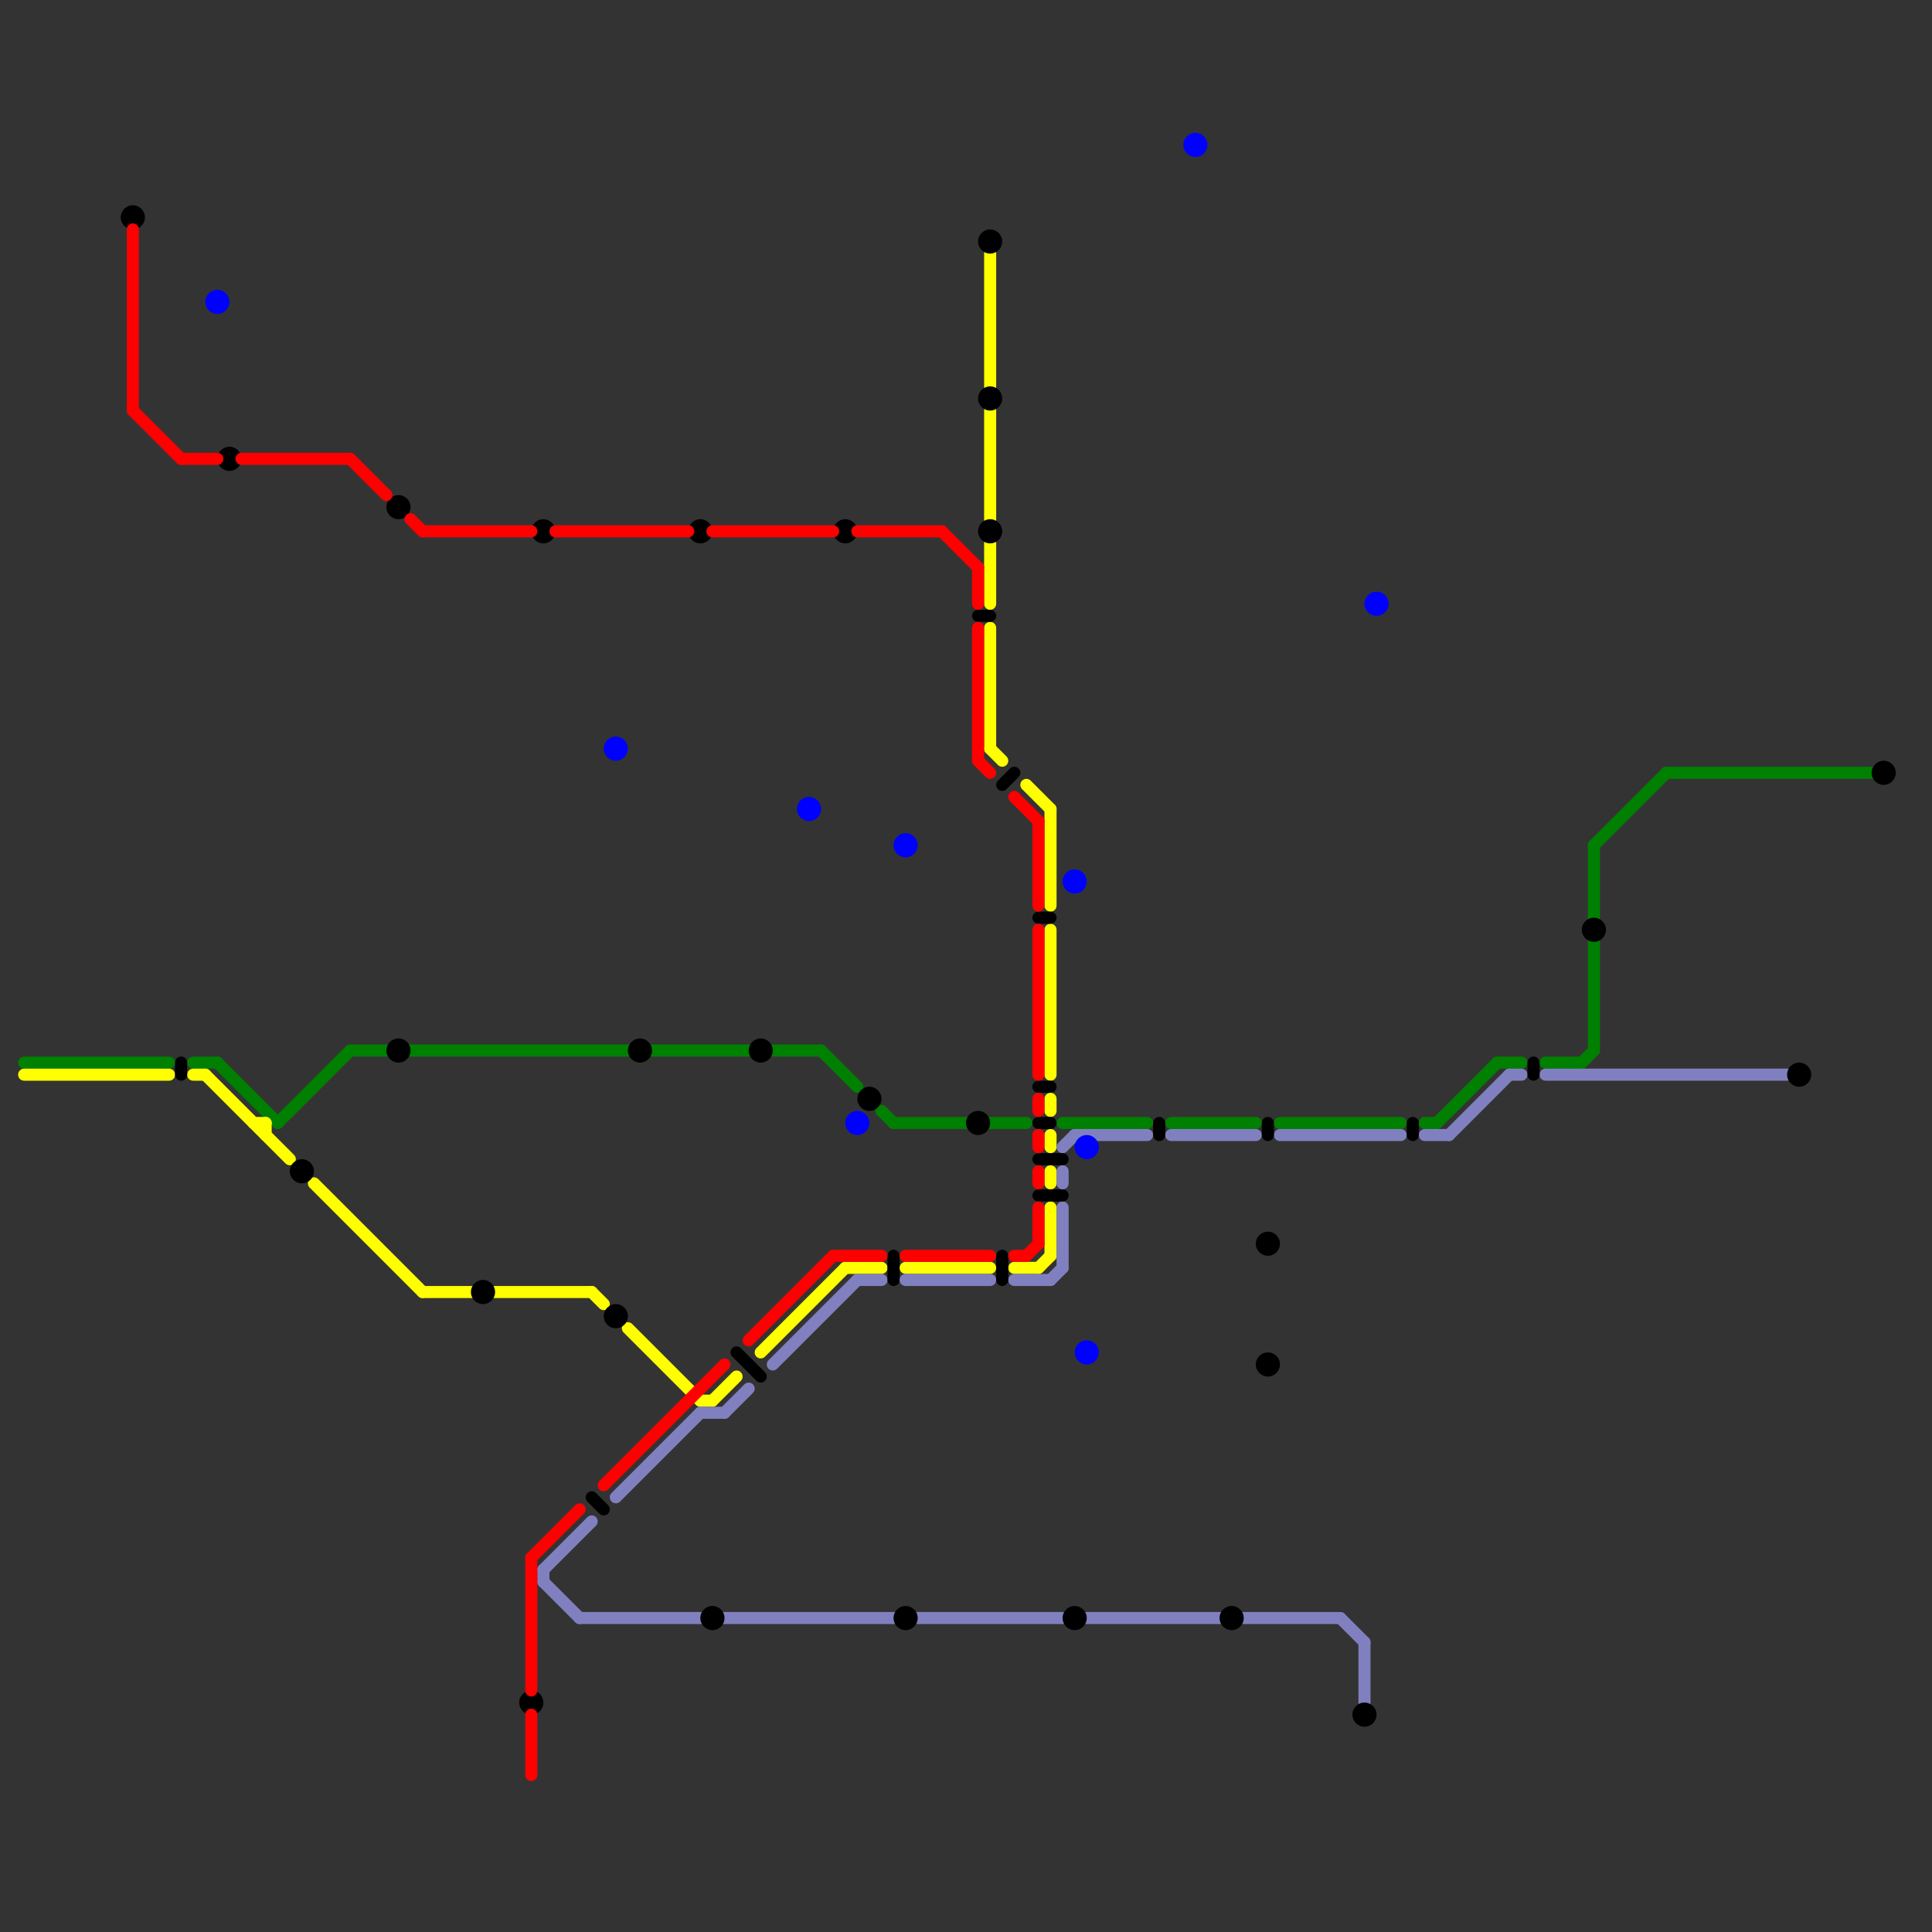 
<svg version="1.1" xmlns="http://www.w3.org/2000/svg" viewBox="0 0 160 160">
<rect x="0" y="0" width="160" height="160" fill="#333333" stroke="none"/>
<style>line { stroke-width: 1; fill: none; stroke-linecap: round; stroke-linejoin: round; } .c0 { stroke: #008000 } .c1 { stroke: #ffff00 } .c2 { stroke: #8080c0 } .c3 { stroke: #000000 } .c4 { stroke: #ff0000 } .c5 { stroke: #0000ff }</style><line class="c0" x1="106" y1="93" x2="116" y2="93"/><line class="c0" x1="74" y1="93" x2="80" y2="93"/><line class="c0" x1="82" y1="93" x2="85" y2="93"/><line class="c0" x1="29" y1="87" x2="32" y2="87"/><line class="c0" x1="97" y1="93" x2="104" y2="93"/><line class="c0" x1="88" y1="93" x2="95" y2="93"/><line class="c0" x1="73" y1="92" x2="74" y2="93"/><line class="c0" x1="132" y1="70" x2="132" y2="76"/><line class="c0" x1="16" y1="88" x2="18" y2="88"/><line class="c0" x1="34" y1="87" x2="52" y2="87"/><line class="c0" x1="119" y1="93" x2="124" y2="88"/><line class="c0" x1="64" y1="87" x2="68" y2="87"/><line class="c0" x1="131" y1="88" x2="132" y2="87"/><line class="c0" x1="124" y1="88" x2="126" y2="88"/><line class="c0" x1="2" y1="88" x2="14" y2="88"/><line class="c0" x1="118" y1="93" x2="119" y2="93"/><line class="c0" x1="132" y1="78" x2="132" y2="87"/><line class="c0" x1="18" y1="88" x2="23" y2="93"/><line class="c0" x1="132" y1="70" x2="138" y2="64"/><line class="c0" x1="138" y1="64" x2="155" y2="64"/><line class="c0" x1="23" y1="93" x2="29" y2="87"/><line class="c0" x1="68" y1="87" x2="71" y2="90"/><line class="c0" x1="54" y1="87" x2="62" y2="87"/><line class="c0" x1="128" y1="88" x2="131" y2="88"/><line class="c1" x1="49" y1="107" x2="50" y2="108"/><line class="c1" x1="63" y1="112" x2="70" y2="105"/><line class="c1" x1="75" y1="105" x2="82" y2="105"/><line class="c1" x1="85" y1="65" x2="87" y2="67"/><line class="c1" x1="16" y1="89" x2="17" y2="89"/><line class="c1" x1="87" y1="91" x2="87" y2="92"/><line class="c1" x1="87" y1="100" x2="87" y2="104"/><line class="c1" x1="82" y1="62" x2="83" y2="63"/><line class="c1" x1="86" y1="105" x2="87" y2="104"/><line class="c1" x1="82" y1="45" x2="82" y2="50"/><line class="c1" x1="87" y1="67" x2="87" y2="75"/><line class="c1" x1="84" y1="105" x2="86" y2="105"/><line class="c1" x1="17" y1="89" x2="24" y2="96"/><line class="c1" x1="35" y1="107" x2="39" y2="107"/><line class="c1" x1="59" y1="116" x2="61" y2="114"/><line class="c1" x1="2" y1="89" x2="14" y2="89"/><line class="c1" x1="87" y1="77" x2="87" y2="89"/><line class="c1" x1="82" y1="21" x2="82" y2="32"/><line class="c1" x1="41" y1="107" x2="49" y2="107"/><line class="c1" x1="26" y1="98" x2="35" y2="107"/><line class="c1" x1="82" y1="34" x2="82" y2="43"/><line class="c1" x1="22" y1="93" x2="22" y2="94"/><line class="c1" x1="70" y1="105" x2="73" y2="105"/><line class="c1" x1="58" y1="116" x2="59" y2="116"/><line class="c1" x1="21" y1="93" x2="22" y2="93"/><line class="c1" x1="87" y1="94" x2="87" y2="95"/><line class="c1" x1="82" y1="52" x2="82" y2="62"/><line class="c1" x1="87" y1="97" x2="87" y2="98"/><line class="c1" x1="52" y1="110" x2="58" y2="116"/><line class="c2" x1="60" y1="117" x2="62" y2="115"/><line class="c2" x1="45" y1="131" x2="48" y2="134"/><line class="c2" x1="58" y1="117" x2="60" y2="117"/><line class="c2" x1="103" y1="134" x2="111" y2="134"/><line class="c2" x1="76" y1="134" x2="88" y2="134"/><line class="c2" x1="71" y1="106" x2="73" y2="106"/><line class="c2" x1="84" y1="106" x2="87" y2="106"/><line class="c2" x1="88" y1="100" x2="88" y2="105"/><line class="c2" x1="106" y1="94" x2="116" y2="94"/><line class="c2" x1="90" y1="134" x2="101" y2="134"/><line class="c2" x1="128" y1="89" x2="148" y2="89"/><line class="c2" x1="111" y1="134" x2="113" y2="136"/><line class="c2" x1="120" y1="94" x2="125" y2="89"/><line class="c2" x1="48" y1="134" x2="58" y2="134"/><line class="c2" x1="87" y1="106" x2="88" y2="105"/><line class="c2" x1="125" y1="89" x2="126" y2="89"/><line class="c2" x1="118" y1="94" x2="120" y2="94"/><line class="c2" x1="45" y1="130" x2="49" y2="126"/><line class="c2" x1="88" y1="97" x2="88" y2="98"/><line class="c2" x1="97" y1="94" x2="104" y2="94"/><line class="c2" x1="51" y1="124" x2="58" y2="117"/><line class="c2" x1="75" y1="106" x2="82" y2="106"/><line class="c2" x1="45" y1="130" x2="45" y2="131"/><line class="c2" x1="64" y1="113" x2="71" y2="106"/><line class="c2" x1="60" y1="134" x2="74" y2="134"/><line class="c2" x1="89" y1="94" x2="95" y2="94"/><line class="c2" x1="113" y1="136" x2="113" y2="141"/><line class="c2" x1="88" y1="95" x2="89" y2="94"/><line class="c3" x1="61" y1="112" x2="63" y2="114"/><line class="c3" x1="83" y1="104" x2="83" y2="106"/><line class="c3" x1="105" y1="93" x2="105" y2="94"/><line class="c3" x1="74" y1="104" x2="74" y2="106"/><line class="c3" x1="86" y1="93" x2="87" y2="93"/><line class="c3" x1="117" y1="93" x2="117" y2="94"/><line class="c3" x1="49" y1="124" x2="50" y2="125"/><line class="c3" x1="86" y1="76" x2="87" y2="76"/><line class="c3" x1="96" y1="93" x2="96" y2="94"/><line class="c3" x1="127" y1="88" x2="127" y2="89"/><line class="c3" x1="15" y1="88" x2="15" y2="89"/><line class="c3" x1="86" y1="90" x2="87" y2="90"/><line class="c3" x1="83" y1="65" x2="84" y2="64"/><line class="c3" x1="81" y1="51" x2="82" y2="51"/><line class="c3" x1="86" y1="96" x2="88" y2="96"/><line class="c3" x1="86" y1="99" x2="88" y2="99"/><circle cx="33" cy="42" r="1" fill="#000000" /><circle cx="105" cy="113" r="1" fill="#000000" /><circle cx="72" cy="91" r="1" fill="#000000" /><circle cx="59" cy="134" r="1" fill="#000000" /><circle cx="58" cy="44" r="1" fill="#000000" /><circle cx="53" cy="87" r="1" fill="#000000" /><circle cx="82" cy="44" r="1" fill="#000000" /><circle cx="33" cy="87" r="1" fill="#000000" /><circle cx="105" cy="103" r="1" fill="#000000" /><circle cx="81" cy="93" r="1" fill="#000000" /><circle cx="89" cy="134" r="1" fill="#000000" /><circle cx="102" cy="134" r="1" fill="#000000" /><circle cx="40" cy="107" r="1" fill="#000000" /><circle cx="44" cy="141" r="1" fill="#000000" /><circle cx="132" cy="77" r="1" fill="#000000" /><circle cx="70" cy="44" r="1" fill="#000000" /><circle cx="19" cy="38" r="1" fill="#000000" /><circle cx="25" cy="97" r="1" fill="#000000" /><circle cx="63" cy="87" r="1" fill="#000000" /><circle cx="51" cy="109" r="1" fill="#000000" /><circle cx="82" cy="33" r="1" fill="#000000" /><circle cx="75" cy="134" r="1" fill="#000000" /><circle cx="45" cy="44" r="1" fill="#000000" /><circle cx="149" cy="89" r="1" fill="#000000" /><circle cx="156" cy="64" r="1" fill="#000000" /><circle cx="11" cy="18" r="1" fill="#000000" /><circle cx="82" cy="20" r="1" fill="#000000" /><circle cx="113" cy="142" r="1" fill="#000000" /><line class="c4" x1="11" y1="34" x2="15" y2="38"/><line class="c4" x1="84" y1="104" x2="85" y2="104"/><line class="c4" x1="62" y1="111" x2="69" y2="104"/><line class="c4" x1="35" y1="44" x2="44" y2="44"/><line class="c4" x1="20" y1="38" x2="29" y2="38"/><line class="c4" x1="86" y1="97" x2="86" y2="98"/><line class="c4" x1="81" y1="47" x2="81" y2="50"/><line class="c4" x1="86" y1="100" x2="86" y2="103"/><line class="c4" x1="71" y1="44" x2="78" y2="44"/><line class="c4" x1="44" y1="142" x2="44" y2="147"/><line class="c4" x1="85" y1="104" x2="86" y2="103"/><line class="c4" x1="81" y1="52" x2="81" y2="63"/><line class="c4" x1="78" y1="44" x2="81" y2="47"/><line class="c4" x1="46" y1="44" x2="57" y2="44"/><line class="c4" x1="34" y1="43" x2="35" y2="44"/><line class="c4" x1="81" y1="63" x2="82" y2="64"/><line class="c4" x1="44" y1="129" x2="44" y2="140"/><line class="c4" x1="50" y1="123" x2="60" y2="113"/><line class="c4" x1="44" y1="129" x2="48" y2="125"/><line class="c4" x1="84" y1="66" x2="86" y2="68"/><line class="c4" x1="69" y1="104" x2="73" y2="104"/><line class="c4" x1="86" y1="94" x2="86" y2="95"/><line class="c4" x1="75" y1="104" x2="82" y2="104"/><line class="c4" x1="11" y1="19" x2="11" y2="34"/><line class="c4" x1="29" y1="38" x2="32" y2="41"/><line class="c4" x1="86" y1="77" x2="86" y2="89"/><line class="c4" x1="59" y1="44" x2="69" y2="44"/><line class="c4" x1="86" y1="91" x2="86" y2="92"/><line class="c4" x1="86" y1="68" x2="86" y2="75"/><line class="c4" x1="15" y1="38" x2="18" y2="38"/><circle cx="75" cy="70" r="1" fill="#0000ff" /><circle cx="71" cy="93" r="1" fill="#0000ff" /><circle cx="90" cy="112" r="1" fill="#0000ff" /><circle cx="67" cy="67" r="1" fill="#0000ff" /><circle cx="51" cy="62" r="1" fill="#0000ff" /><circle cx="89" cy="73" r="1" fill="#0000ff" /><circle cx="18" cy="25" r="1" fill="#0000ff" /><circle cx="99" cy="12" r="1" fill="#0000ff" /><circle cx="114" cy="50" r="1" fill="#0000ff" /><circle cx="90" cy="95" r="1" fill="#0000ff" />


</svg>

